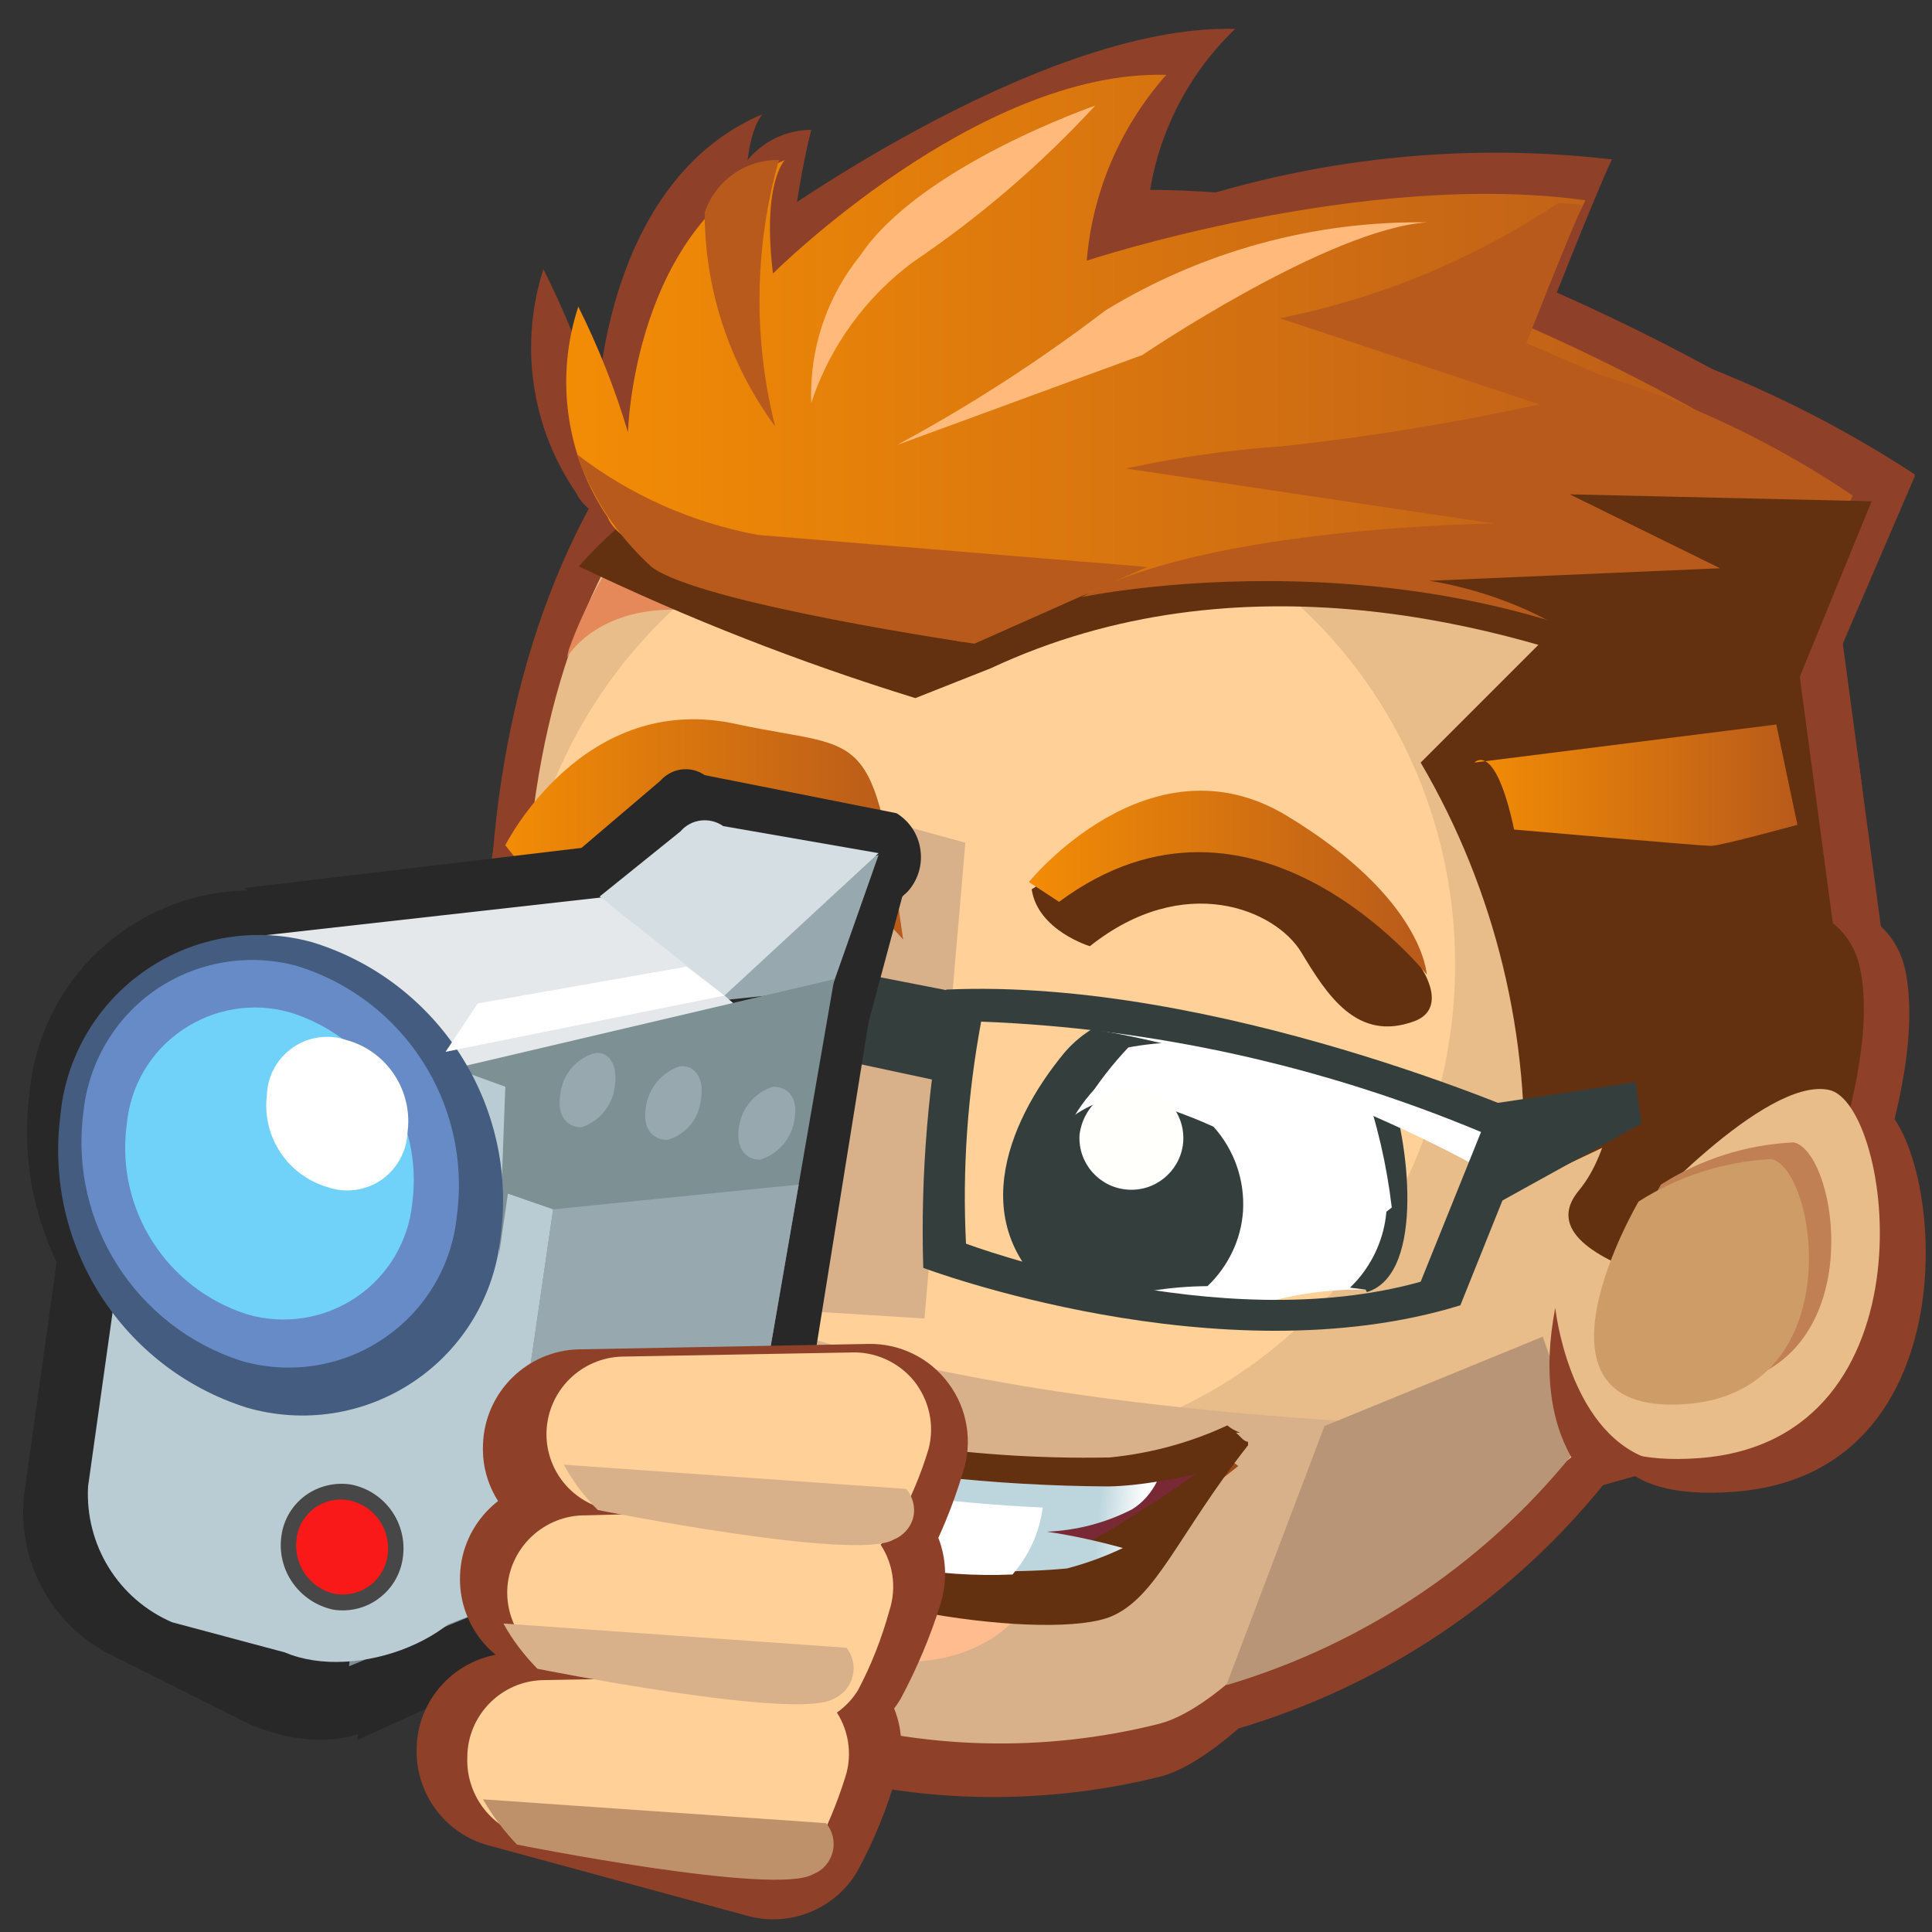 <?xml version="1.0" encoding="UTF-8"?>
<svg xmlns="http://www.w3.org/2000/svg" xmlns:xlink="http://www.w3.org/1999/xlink" width="24px" height="24px" viewBox="0 0 24 24" version="1.1">
  <rect x="0" y="0" width="24" height="24" fill="#333333" stroke="none"/>
  <defs>
    <linearGradient id="linear0" gradientUnits="userSpaceOnUse" x1="9.37" y1="6.38" x2="29.56" y2="6.38" gradientTransform="matrix(0.75,0,0,0.75,0,0)">
      <stop offset="0" style="stop-color:rgb(95.294%,54.902%,1.961%);stop-opacity:1;"></stop>
      <stop offset="1" style="stop-color:rgb(72.157%,35.294%,10.588%);stop-opacity:1;"></stop>
    </linearGradient>
    <linearGradient id="linear1" gradientUnits="userSpaceOnUse" x1="24.44" y1="12.96" x2="29.79" y2="12.96" gradientTransform="matrix(0.75,0,0,0.75,0,0)">
      <stop offset="0" style="stop-color:rgb(95.294%,54.902%,1.961%);stop-opacity:1;"></stop>
      <stop offset="1" style="stop-color:rgb(72.157%,35.294%,10.588%);stop-opacity:1;"></stop>
    </linearGradient>
    <linearGradient id="linear2" gradientUnits="userSpaceOnUse" x1="-355.6" y1="49.33" x2="-355.61" y2="49.33" gradientTransform="matrix(-55.695,-3.135,0.922,-16.41,-19837.154,-285.112)">
      <stop offset="0" style="stop-color:rgb(74.118%,83.922%,87.059%);stop-opacity:1;"></stop>
      <stop offset="1" style="stop-color:rgb(100%,100%,100%);stop-opacity:1;"></stop>
    </linearGradient>
    <linearGradient id="linear3" gradientUnits="userSpaceOnUse" x1="-314.09" y1="34.11" x2="-314.11" y2="34.11" gradientTransform="matrix(-38.445,-2.16,0.743,-13.207,-12087.165,-209.348)">
      <stop offset="0" style="stop-color:rgb(100%,100%,100%);stop-opacity:1;"></stop>
      <stop offset="1" style="stop-color:rgb(74.118%,83.922%,87.059%);stop-opacity:1;"></stop>
    </linearGradient>
    <linearGradient id="linear4" gradientUnits="userSpaceOnUse" x1="6700.46" y1="1163.17" x2="6700.5" y2="1164.28" gradientTransform="matrix(-0.75,-0.045,-0.045,0.75,5081.445,-573.705)">
      <stop offset="0" style="stop-color:rgb(74.118%,83.922%,87.059%);stop-opacity:1;"></stop>
      <stop offset="1" style="stop-color:rgb(100%,100%,100%);stop-opacity:1;"></stop>
    </linearGradient>
    <linearGradient id="linear5" gradientUnits="userSpaceOnUse" x1="6710.14" y1="1162.33" x2="6710.28" y2="1163.36" gradientTransform="matrix(-0.75,-0.045,-0.045,0.75,5081.445,-573.705)">
      <stop offset="0" style="stop-color:rgb(74.118%,83.922%,87.059%);stop-opacity:1;"></stop>
      <stop offset="1" style="stop-color:rgb(100%,100%,100%);stop-opacity:1;"></stop>
    </linearGradient>
    <linearGradient id="linear6" gradientUnits="userSpaceOnUse" x1="17.04" y1="14.62" x2="23.63" y2="14.62" gradientTransform="matrix(0.75,0,0,0.75,0,0)">
      <stop offset="0" style="stop-color:rgb(95.294%,54.902%,1.961%);stop-opacity:1;"></stop>
      <stop offset="1" style="stop-color:rgb(72.157%,35.294%,10.588%);stop-opacity:1;"></stop>
    </linearGradient>
    <linearGradient id="linear7" gradientUnits="userSpaceOnUse" x1="8.37" y1="13.7" x2="14.96" y2="13.7" gradientTransform="matrix(0.75,0,0,0.75,0,0)">
      <stop offset="0" style="stop-color:rgb(95.294%,54.902%,1.961%);stop-opacity:1;"></stop>
      <stop offset="1" style="stop-color:rgb(72.157%,35.294%,10.588%);stop-opacity:1;"></stop>
    </linearGradient>
  </defs>
  <g id="surface1">
    <path style=" stroke:none;fill-rule:nonzero;fill:rgb(55.686%,25.098%,15.686%);fill-opacity:1;" d="M 10.672 14.488 C 10.926 15.809 10.977 17.16 10.824 18.496 C 10.547 20.504 10.559 20.379 10.559 20.379 C 10.559 20.379 13.371 19.914 14.309 18.832 C 15.246 17.754 16.441 13.875 16.441 13.875 L 15.301 12.586 Z M 10.672 14.488 "></path>
    <path style=" stroke:none;fill-rule:nonzero;fill:rgb(55.686%,25.098%,15.686%);fill-opacity:1;" d="M 23.121 12.375 C 22.551 17.375 18.035 20.965 13.035 20.391 C 8.039 19.824 5.234 15.293 6.164 10.344 C 6.914 6.227 11.16 2.316 16.156 2.887 C 21.148 3.457 23.699 7.371 23.121 12.375 Z M 23.121 12.375 "></path>
    <path style=" stroke:none;fill-rule:nonzero;fill:rgb(55.686%,25.098%,15.686%);fill-opacity:1;" d="M 23.031 12.105 C 22.477 16.906 17.34 22.148 12.684 21.613 C 8.023 21.082 5.609 15 6.164 10.172 C 6.719 5.34 9.816 1.777 15.602 2.438 C 20.32 3.055 23.648 7.383 23.031 12.105 Z M 23.031 12.105 "></path>
    <path style=" stroke:none;fill-rule:nonzero;fill:rgb(55.686%,25.098%,15.686%);fill-opacity:1;" d="M 12.871 5.727 C 9.477 5.34 6.398 7.863 5.996 11.363 C 5.594 14.867 8.02 18.02 11.414 18.41 C 14.812 18.801 17.891 16.277 18.289 12.773 C 18.691 9.273 16.266 6.117 12.871 5.727 Z M 12.871 5.727 "></path>
    <path style=" stroke:none;fill-rule:nonzero;fill:rgb(55.686%,25.098%,15.686%);fill-opacity:1;" d="M 20.398 11.348 C 20.398 11.348 20.828 13.973 19.957 15.008 C 19.086 16.043 22.574 16.508 22.574 16.508 C 22.574 16.508 23.977 13.695 23.676 12.09 C 23.379 10.484 20.398 11.348 20.398 11.348 Z M 20.398 11.348 "></path>
    <path style=" stroke:none;fill-rule:nonzero;fill:rgb(55.686%,25.098%,15.686%);fill-opacity:1;" d="M 17.062 18.051 C 18.262 18.129 15.801 21.676 14.43 22.066 C 12.898 22.449 11.289 22.406 9.781 21.93 C 8.797 21.473 6.75 17.852 6.414 16.734 C 6.051 15.441 5.871 14.691 5.871 14.691 C 5.871 14.691 6.141 14.871 6.816 15.285 C 7.922 15.961 10.539 17.672 17.062 18.051 Z M 17.062 18.051 "></path>
    <path style=" stroke:none;fill-rule:nonzero;fill:rgb(55.686%,25.098%,15.686%);fill-opacity:1;" d="M 12.473 15.066 C 12.473 15.066 14.484 14.438 15.645 15.066 C 15.645 15.066 16.199 15.676 15.879 15.863 C 15.555 16.051 15.129 16.387 14.902 16.074 C 14.215 15.496 13.367 15.145 12.473 15.066 Z M 12.473 15.066 "></path>
    <path style=" stroke:none;fill-rule:nonzero;fill:rgb(55.686%,25.098%,15.686%);fill-opacity:1;" d="M 7.926 13.59 C 7.926 13.59 7.477 12.246 6.531 12.164 C 6.531 12.164 5.859 12.352 5.871 12.621 C 5.887 12.891 5.82 13.312 6.156 13.207 C 6.773 13.098 7.41 13.234 7.926 13.59 Z M 7.926 13.59 "></path>
    <path style=" stroke:none;fill-rule:nonzero;fill:rgb(55.686%,25.098%,15.686%);fill-opacity:1;" d="M 16.613 18.113 L 19.5 16.926 L 20.004 18.336 C 18.812 19.852 17.18 20.953 15.328 21.488 Z M 16.613 18.113 "></path>
    <path style=" stroke:none;fill-rule:nonzero;fill:rgb(55.686%,25.098%,15.686%);fill-opacity:1;" d="M 10.094 13.254 L 11.73 13.605 L 11.992 12.434 L 10.117 12.066 Z M 10.094 13.254 "></path>
    <path style=" stroke:none;fill-rule:nonzero;fill:rgb(55.686%,25.098%,15.686%);fill-opacity:1;" d="M 12.75 11.031 C 13.625 10.465 14.699 10.293 15.703 10.559 C 17.309 11.031 18.555 12.48 17.797 12.766 C 17.039 13.051 16.641 12.426 16.297 11.863 C 15.953 11.301 14.754 10.793 13.5 11.773 C 13.5 11.773 12.832 11.574 12.75 11.031 Z M 12.75 11.031 "></path>
    <path style=" stroke:none;fill-rule:nonzero;fill:rgb(55.686%,25.098%,15.686%);fill-opacity:1;" d="M 19.074 6.051 C 15.414 4.738 9.961 3.801 7.074 7.078 C 8.414 7.699 9.812 8.18 11.25 8.512 L 12.246 8.113 C 15.516 6.613 18.996 7.516 21.105 8.379 C 20.816 7.332 20.07 6.477 19.074 6.051 Z M 19.074 6.051 "></path>
    <path style=" stroke:none;fill-rule:nonzero;fill:rgb(55.686%,25.098%,15.686%);fill-opacity:1;" d="M 22.672 5.398 L 21.824 8.484 C 21.824 8.484 17.012 5.484 12.684 7.441 L 11.836 7.762 C 11.836 7.762 7.5 6.945 7.156 6.121 C 6.598 5.309 6.449 4.281 6.75 3.344 C 7.02 3.879 7.246 4.438 7.426 5.012 C 7.426 5.012 7.5 2.25 9.473 1.418 C 9.473 1.418 9.164 1.719 9.309 2.918 C 9.309 2.918 12.848 0.293 15.344 0.359 C 14.707 0.969 14.316 1.793 14.25 2.672 C 16.094 1.988 18.074 1.754 20.023 1.98 C 19.754 2.531 19.402 3.035 18.984 3.48 C 20.262 4.023 21.492 4.668 22.672 5.398 Z M 22.672 5.398 "></path>
    <path style=" stroke:none;fill-rule:nonzero;fill:rgb(55.686%,25.098%,15.686%);fill-opacity:1;" d="M 19.5 7.77 L 17.926 9.344 C 17.926 9.344 19.613 12.105 19.273 14.918 L 23.551 12.891 L 22.891 7.988 C 22.891 7.988 21.105 7.824 19.5 7.77 Z M 19.5 7.77 "></path>
    <path style=" stroke:none;fill-rule:nonzero;fill:rgb(55.686%,25.098%,15.686%);fill-opacity:1;" d="M 18.602 13.891 C 18.66 13.891 20.707 13.574 20.707 13.574 L 20.789 14.121 L 18.613 15.324 L 18.832 14.145 Z M 18.602 13.891 "></path>
    <path style=" stroke:none;fill-rule:nonzero;fill:rgb(55.686%,25.098%,15.686%);fill-opacity:1;" d="M 22.566 8.82 L 18.602 9.328 C 18.602 9.328 18.871 9.031 19.125 10.207 C 19.125 10.207 21.594 10.426 21.719 10.426 C 21.848 10.426 23.031 10.133 23.031 10.133 Z M 22.566 8.82 "></path>
    <path style=" stroke:none;fill-rule:nonzero;fill:rgb(55.686%,25.098%,15.686%);fill-opacity:1;" d="M 19.695 1.98 C 18.578 2.715 17.332 3.223 16.02 3.48 L 19.441 4.621 C 18.324 4.863 17.199 5.047 16.066 5.168 C 15.367 5.215 14.676 5.312 13.996 5.469 L 18.848 6.18 C 18.848 6.18 15.098 6.227 13.402 7.156 C 13.402 7.156 18.039 6.172 21.824 8.461 L 22.441 8.211 L 23.789 5.895 C 22.691 5.176 21.5 4.613 20.25 4.223 L 19.273 3.801 C 19.273 3.801 19.793 2.477 20.023 1.98 Z M 19.695 1.98 "></path>
    <path style=" stroke:none;fill-rule:nonzero;fill:rgb(55.686%,25.098%,15.686%);fill-opacity:1;" d="M 23.789 5.91 L 19.777 5.828 L 21.75 6.797 L 17.91 6.969 C 17.91 6.969 19.852 7.215 20.656 8.527 L 21.285 8.738 L 22.719 8.398 Z M 23.789 5.91 "></path>
    <path style=" stroke:none;fill-rule:nonzero;fill:rgb(55.686%,25.098%,15.686%);fill-opacity:1;" d="M 6.75 5.289 C 7.441 5.828 8.25 6.195 9.113 6.359 L 14.25 6.75 L 12 7.762 C 12 7.762 8.379 7.289 7.734 6.75 C 7.293 6.348 6.953 5.848 6.75 5.289 Z M 6.75 5.289 "></path>
    <path style=" stroke:none;fill-rule:nonzero;fill:rgb(55.686%,25.098%,15.686%);fill-opacity:1;" d="M 10.078 1.613 C 10.078 1.613 9.504 3.75 10.035 5.129 C 9.438 4.309 9.113 3.324 9.105 2.309 C 9.25 1.895 9.641 1.613 10.078 1.613 Z M 10.078 1.613 "></path>
    <path style=" stroke:none;fill-rule:nonzero;fill:rgb(55.686%,25.098%,15.686%);fill-opacity:1;" d="M 13.59 0.703 C 13.59 0.703 11.25 1.5 10.5 2.672 C 10.055 3.219 9.828 3.906 9.855 4.613 C 10.102 3.871 10.574 3.223 11.203 2.762 C 12.074 2.168 12.875 1.477 13.59 0.703 Z M 13.59 0.703 "></path>
    <path style=" stroke:none;fill-rule:nonzero;fill:rgb(55.686%,25.098%,15.686%);fill-opacity:1;" d="M 18 2.25 C 18 2.25 15.367 2.176 13.727 3.398 C 12.859 4.059 11.941 4.648 10.98 5.168 L 14.203 3.988 C 14.203 3.988 16.656 2.324 18 2.25 Z M 18 2.25 "></path>
    <path style=" stroke:none;fill-rule:nonzero;fill:rgb(55.686%,25.098%,15.686%);fill-opacity:1;" d="M 20.812 15.121 C 20.812 15.121 22.191 14.16 22.906 14.301 C 23.617 14.445 24.285 17.789 21.645 18.051 C 19.004 18.316 20.812 15.121 20.812 15.121 Z M 20.812 15.121 "></path>
    <path style=" stroke:none;fill-rule:nonzero;fill:rgb(55.686%,25.098%,15.686%);fill-opacity:1;" d="M 20.707 15.398 C 20.707 15.398 22.41 13.5 23.25 13.672 C 24.09 13.844 24.691 18.293 21.547 18.531 C 18.406 18.773 20.707 15.398 20.707 15.398 Z M 20.707 15.398 "></path>
    <path style=" stroke:none;fill-rule:nonzero;fill:rgb(55.686%,25.098%,15.686%);fill-opacity:1;" d="M 21.047 14.926 C 21.57 14.59 22.172 14.398 22.793 14.363 C 23.398 14.488 23.859 17.469 21.621 17.594 C 19.387 17.723 21.047 14.926 21.047 14.926 Z M 21.047 14.926 "></path>
    <path style=" stroke:none;fill-rule:nonzero;fill:rgb(55.686%,25.098%,15.686%);fill-opacity:1;" d="M 20.754 15.148 C 21.277 14.816 21.879 14.625 22.5 14.586 C 23.102 14.715 23.559 17.691 21.328 17.82 C 19.102 17.949 20.754 15.148 20.754 15.148 Z M 20.754 15.148 "></path>
    <path style=" stroke:none;fill-rule:nonzero;fill:rgb(55.686%,25.098%,15.686%);fill-opacity:1;" d="M 12.516 20.664 C 11.512 21.734 9.129 21.09 9.27 20.086 Z M 12.516 20.664 "></path>
    <path style=" stroke:none;fill-rule:nonzero;fill:rgb(55.686%,25.098%,15.686%);fill-opacity:1;" d="M 15.211 18.414 C 14.742 18.559 14.258 18.648 13.77 18.676 C 11.863 18.668 9.969 18.402 8.137 17.879 C 8.367 18.043 8.617 18.172 8.887 18.254 C 9.129 18.633 9.285 19.059 9.352 19.5 C 9.164 19.5 8.992 19.621 8.684 19.5 C 9.922 20.188 11.348 20.453 12.75 20.25 C 13.742 19.855 14.664 19.309 15.488 18.629 C 15.387 18.566 15.297 18.492 15.211 18.414 Z M 15.211 18.414 "></path>
    <path style=" stroke:none;fill-rule:nonzero;fill:rgb(55.686%,25.098%,15.686%);fill-opacity:1;" d="M 15.609 18.316 L 15.441 18.195 L 15.496 18.195 C 15.434 18.176 15.379 18.141 15.328 18.098 C 14.84 18.324 14.316 18.469 13.777 18.523 C 11.859 18.551 9.949 18.227 8.145 17.574 L 8.145 17.91 C 8.406 18.086 8.695 18.211 9 18.285 C 9.203 18.734 9.312 19.219 9.316 19.711 C 9.086 19.68 8.863 19.629 8.648 19.551 C 9.914 20.488 13.027 20.91 13.801 20.574 C 14.398 20.316 14.676 19.508 15.609 18.324 Z M 15.609 18.316 "></path>
    <path style=" stroke:none;fill-rule:nonzero;fill:rgb(55.686%,25.098%,15.686%);fill-opacity:1;" d="M 9.27 18.426 C 9.441 18.766 9.551 19.125 9.602 19.5 L 9.602 19.551 C 9.746 19.613 9.891 19.664 10.043 19.711 C 10.531 19.871 11.031 19.988 11.543 20.055 C 11.898 20.113 12.262 20.113 12.613 20.055 C 13.094 19.879 13.547 19.652 13.973 19.371 C 14.273 19.191 14.559 18.996 14.844 18.797 C 14.477 18.883 14.102 18.938 13.727 18.953 C 12.211 18.945 10.703 18.777 9.227 18.449 Z M 9.27 18.426 "></path>
    <path style=" stroke:none;fill-rule:nonzero;fill:rgb(55.686%,25.098%,15.686%);fill-opacity:1;" d="M 9.27 18.426 C 9.316 18.625 9.391 18.816 9.496 18.988 C 9.645 19.07 9.801 19.145 9.961 19.207 C 9.77 19.223 9.617 19.371 9.602 19.559 C 10.352 19.844 12.48 20.242 13.215 20.004 C 13.473 19.93 13.723 19.84 13.965 19.727 C 13.633 19.633 13.293 19.555 12.953 19.5 C 13.344 19.48 13.727 19.379 14.078 19.207 C 14.215 19.117 14.324 18.992 14.391 18.84 C 14.184 18.879 13.973 18.898 13.762 18.898 C 12.254 18.902 10.746 18.746 9.27 18.426 Z M 9.27 18.426 "></path>
    <path style=" stroke:none;fill-rule:nonzero;fill:rgb(55.686%,25.098%,15.686%);fill-opacity:1;" d="M 9.359 18.75 C 9.395 18.844 9.441 18.938 9.496 19.02 C 9.645 19.102 9.801 19.172 9.961 19.238 C 9.77 19.25 9.617 19.398 9.602 19.59 C 10.52 19.961 11.504 20.133 12.496 20.094 C 12.711 19.844 12.848 19.535 12.891 19.207 C 11.703 19.16 10.523 19.004 9.359 18.75 Z M 9.359 18.75 "></path>
    <path style=" stroke:none;fill-rule:nonzero;fill:rgb(55.686%,25.098%,15.686%);fill-opacity:1;" d="M 17.16 16.312 C 16.402 16.246 15.641 16.387 14.953 16.719 C 14.352 16.746 13.75 16.672 13.172 16.5 C 11.836 15.539 12.422 14.129 13.172 13.199 C 13.512 12.785 14.051 12.586 14.578 12.676 C 15.574 12.812 16.539 13.129 17.422 13.605 C 17.676 14.234 17.926 16.074 17.137 16.305 Z M 17.16 16.312 "></path>
    <path style=" stroke:none;fill-rule:nonzero;fill:rgb(55.686%,25.098%,15.686%);fill-opacity:1;" d="M 17.16 16.312 C 16.469 16.297 15.785 16.438 15.156 16.727 C 14.551 16.703 13.953 16.574 13.395 16.336 C 12.789 15.48 12.902 14.309 13.656 13.582 C 14.469 13.434 16.957 13.898 17.461 14.461 C 17.789 15.07 17.664 15.828 17.16 16.305 Z M 17.16 16.312 "></path>
    <path style=" stroke:none;fill-rule:nonzero;fill:rgb(55.686%,25.098%,15.686%);fill-opacity:1;" d="M 13.066 14.641 C 13.289 14.086 13.613 13.574 14.023 13.141 C 14.828 12.988 16.613 13.043 17.109 13.605 C 17.348 14.129 17.523 14.676 17.641 15.238 C 16.711 16.043 13.477 16.074 13.094 14.797 L 13.094 14.672 Z M 13.066 14.641 "></path>
    <path style=" stroke:none;fill-rule:nonzero;fill:rgb(55.686%,25.098%,15.686%);fill-opacity:1;" d="M 17.102 14.25 C 17.383 14.531 17.539 14.914 17.527 15.309 C 17.52 15.707 17.348 16.082 17.055 16.352 C 16.543 16.355 16.039 16.441 15.555 16.605 C 14.961 16.344 14.613 15.719 14.703 15.078 C 14.793 14.434 15.301 13.93 15.945 13.844 C 16.355 13.934 16.75 14.07 17.129 14.25 Z M 17.102 14.25 "></path>
    <path style=" stroke:none;fill-rule:nonzero;fill:rgb(55.686%,25.098%,15.686%);fill-opacity:1;" d="M 16.141 14.398 C 16.59 14.445 16.926 14.84 16.891 15.293 C 16.867 15.75 16.48 16.109 16.02 16.094 C 15.566 16.051 15.23 15.648 15.27 15.195 C 15.277 14.973 15.375 14.766 15.539 14.613 C 15.703 14.465 15.918 14.387 16.141 14.398 Z M 16.141 14.398 "></path>
    <path style=" stroke:none;fill-rule:nonzero;fill:rgb(55.686%,25.098%,15.686%);fill-opacity:1;" d="M 9.129 11.73 C 9.484 12.949 9.355 14.258 8.766 15.383 C 7.77 15.73 6.66 15.531 5.852 14.852 C 5.559 13.68 5.73 12 6.602 11.184 C 6.961 10.793 7.5 10.621 8.02 10.734 C 8.539 10.848 8.961 11.227 9.129 11.73 Z M 9.129 11.73 "></path>
    <path style=" stroke:none;fill-rule:nonzero;fill:rgb(55.686%,25.098%,15.686%);fill-opacity:1;" d="M 9.141 12.09 C 9.48 13.281 9.383 14.555 8.863 15.684 C 7.867 15.723 6.883 15.434 6.059 14.863 C 5.773 13.719 6.051 12.508 6.809 11.602 C 7.145 11.25 7.637 11.098 8.113 11.199 C 8.586 11.297 8.977 11.633 9.141 12.09 Z M 9.141 12.09 "></path>
    <path style=" stroke:none;fill-rule:nonzero;fill:rgb(55.686%,25.098%,15.686%);fill-opacity:1;" d="M 9.156 12.414 C 9.34 12.855 9.402 13.34 9.336 13.816 C 8.504 14.805 6.18 14.676 6.156 12.75 C 6.285 12.309 6.52 11.906 6.84 11.578 C 7.574 10.906 8.781 11.438 9.156 12.414 Z M 9.156 12.414 "></path>
    <path style=" stroke:none;fill-rule:nonzero;fill:rgb(55.686%,25.098%,15.686%);fill-opacity:1;" d="M 8.348 12.148 C 9.133 12.293 9.668 13.031 9.562 13.824 C 9.516 14.574 9.008 15.398 8.168 15.324 C 7.379 15.176 6.844 14.438 6.953 13.641 C 6.988 12.945 7.5 12.098 8.348 12.148 Z M 8.348 12.148 "></path>
    <path style=" stroke:none;fill-rule:nonzero;fill:rgb(55.686%,25.098%,15.686%);fill-opacity:1;" d="M 8.309 12.801 C 8.77 12.895 9.074 13.332 9 13.793 C 9.016 14.262 8.66 14.66 8.191 14.691 C 7.73 14.605 7.426 14.172 7.5 13.711 C 7.48 13.238 7.84 12.836 8.309 12.801 Z M 8.309 12.801 "></path>
    <path style=" stroke:none;fill-rule:nonzero;fill:rgb(55.686%,25.098%,15.686%);fill-opacity:1;" d="M 8.512 12 C 8.887 12.039 9.156 12.367 9.121 12.742 C 9.09 13.113 8.762 13.391 8.387 13.359 C 8.016 13.328 7.734 13.004 7.762 12.629 C 7.82 12.262 8.141 11.996 8.512 12 Z M 8.512 12 "></path>
    <path style=" stroke:none;fill-rule:nonzero;fill:rgb(55.686%,25.098%,15.686%);fill-opacity:1;" d="M 16.719 13.637 C 17.078 13.695 17.328 14.035 17.281 14.398 C 17.23 14.762 16.902 15.023 16.535 14.988 C 16.172 14.953 15.898 14.633 15.922 14.266 C 15.984 13.879 16.328 13.605 16.719 13.637 Z M 16.719 13.637 "></path>
    <path style=" stroke:none;fill-rule:nonzero;fill:rgb(55.686%,25.098%,15.686%);fill-opacity:1;" d="M 11.602 12.602 C 11.398 13.699 11.324 14.816 11.379 15.93 C 11.379 15.93 15.219 17.301 18.398 16.328 L 19.148 14.199 C 19.148 14.199 15.172 12.441 11.602 12.602 Z M 17.859 16.453 C 15.188 17.203 11.859 15.945 11.859 15.945 C 11.809 14.891 11.871 13.836 12.039 12.797 C 15.039 12.719 18.547 14.676 18.547 14.676 Z M 17.859 16.453 "></path>
    <path style=" stroke:none;fill-rule:nonzero;fill:rgb(55.686%,25.098%,15.686%);fill-opacity:1;" d="M 11.617 12.352 C 11.387 13.547 11.285 14.766 11.316 15.984 C 11.316 15.984 15.227 17.484 18.406 16.477 L 19.395 14.012 C 19.395 14.012 15.188 12.195 11.617 12.352 Z M 17.879 16.207 C 15.211 16.957 11.879 15.699 11.879 15.699 C 11.832 14.719 11.902 13.738 12.082 12.773 C 15.082 12.703 18.668 14.227 18.668 14.227 Z M 17.879 16.207 "></path>
    <path style=" stroke:none;fill-rule:nonzero;fill:rgb(55.686%,25.098%,15.686%);fill-opacity:1;" d="M 13.102 11.199 L 12.75 10.934 C 12.75 10.934 14.324 9 16.109 10.059 C 17.895 11.113 17.953 12.156 17.953 12.156 C 17.953 12.156 15.676 9.285 13.102 11.199 Z M 13.102 11.199 "></path>
    <path style=" stroke:none;fill-rule:nonzero;fill:rgb(55.686%,25.098%,15.686%);fill-opacity:1;" d="M 4.5 12.316 L 5.723 12 L 5.723 11.691 C 5.312 11.625 4.895 11.625 4.484 11.691 Z M 4.5 12.316 "></path>
    <path style=" stroke:none;fill-rule:nonzero;fill:rgb(71.765%,58.431%,46.275%);fill-opacity:1;" d="M 6.609 11.504 L 4.648 11.461 L 4.883 14.297 L 6.164 14.82 C 6.164 14.82 5.953 12.156 6.609 11.504 Z M 6.609 11.504 "></path>
    <path style=" stroke:none;fill-rule:nonzero;fill:rgb(98.824%,75.294%,59.216%);fill-opacity:1;" d="M 10.859 14.301 C 11.094 15.539 11.137 16.805 10.996 18.051 C 10.738 19.941 10.746 19.824 10.746 19.824 C 10.746 19.824 13.402 19.379 14.297 18.367 C 15.188 17.355 16.305 13.695 16.305 13.695 L 15.234 12.488 Z M 10.859 14.301 "></path>
    <path style=" stroke:none;fill-rule:nonzero;fill:rgb(90.98%,74.118%,53.725%);fill-opacity:1;" d="M 22.5 12.676 C 21.953 17.391 17.766 20.406 13.066 19.867 C 8.363 19.328 5.852 15 6.75 10.297 C 7.621 5.961 11.621 2.973 16.027 3.375 C 20.738 3.914 23.062 7.957 22.5 12.676 Z M 22.5 12.676 "></path>
    <path style=" stroke:none;fill-rule:nonzero;fill:rgb(90.98%,74.118%,53.725%);fill-opacity:1;" d="M 22.5 12.059 C 21.977 16.559 17.137 21.523 12.75 21.059 C 8.363 20.594 6.082 14.797 6.602 10.266 C 7.117 5.738 9.977 3 15.422 3.602 C 19.809 4.102 23.023 7.5 22.5 12.059 Z M 22.5 12.059 "></path>
    <path style=" stroke:none;fill-rule:nonzero;fill:rgb(100%,81.569%,59.216%);fill-opacity:1;" d="M 12.93 6.051 C 9.734 5.684 6.836 8.062 6.457 11.363 C 6.078 14.664 8.363 17.637 11.559 18.004 C 14.758 18.371 17.656 15.992 18.035 12.691 C 18.414 9.391 16.129 6.418 12.93 6.051 Z M 12.93 6.051 "></path>
    <path style=" stroke:none;fill-rule:nonzero;fill:rgb(38.824%,19.216%,5.882%);fill-opacity:1;" d="M 20.023 11.348 C 20.023 11.348 20.422 13.816 19.613 14.789 C 18.801 15.766 22.078 16.223 22.078 16.223 C 22.078 16.223 23.398 13.574 23.113 12.059 C 22.828 10.547 20.023 11.348 20.023 11.348 Z M 20.023 11.348 "></path>
    <path style=" stroke:none;fill-rule:nonzero;fill:rgb(84.706%,69.412%,54.51%);fill-opacity:1;" d="M 16.883 17.664 C 18.008 17.73 15.691 21.082 14.398 21.414 C 12.957 21.777 11.441 21.734 10.02 21.293 C 9.09 20.859 7.141 17.445 6.84 16.387 C 6.504 15.172 6.441 15.051 6.441 15.051 C 6.441 15.051 6.637 15.051 7.273 15.422 C 8.316 16.086 10.734 17.301 16.883 17.664 Z M 16.883 17.664 "></path>
    <path style=" stroke:none;fill-rule:nonzero;fill:rgb(20.392%,24.706%,23.922%);fill-opacity:1;" d="M 12.555 14.852 C 12.555 14.852 14.445 14.258 15.555 14.852 C 15.555 14.852 16.078 15.422 15.781 15.602 C 15.48 15.781 15.113 16.094 14.859 15.797 C 14.207 15.25 13.402 14.922 12.555 14.852 Z M 12.555 14.852 "></path>
    <path style=" stroke:none;fill-rule:nonzero;fill:rgb(20.392%,24.706%,23.922%);fill-opacity:1;" d="M 8.25 13.453 C 8.25 13.453 7.828 12.195 6.938 12.121 C 6.938 12.121 6.301 12.293 6.316 12.547 C 6.328 12.801 6.262 13.199 6.586 13.094 C 7.164 12.992 7.762 13.121 8.25 13.453 Z M 8.25 13.453 "></path>
    <path style=" stroke:none;fill-rule:nonzero;fill:rgb(89.804%,53.725%,35.686%);fill-opacity:1;" d="M 7.043 8.168 C 7.043 8.168 7.711 6.953 10.043 7.996 L 8.953 5.504 C 8.09 6.16 7.434 7.051 7.066 8.07 "></path>
    <path style=" stroke:none;fill-rule:nonzero;fill:rgb(84.706%,69.412%,54.51%);fill-opacity:1;" d="M 10.363 10.02 L 11.992 10.469 L 11.484 16.379 L 9.359 16.246 Z M 10.363 10.02 "></path>
    <path style=" stroke:none;fill-rule:nonzero;fill:rgb(71.765%,58.431%,46.275%);fill-opacity:1;" d="M 16.453 17.715 L 19.164 16.605 L 19.637 17.934 C 18.52 19.371 16.977 20.418 15.234 20.934 Z M 16.453 17.715 "></path>
    <path style=" stroke:none;fill-rule:nonzero;fill:rgb(20.392%,24.706%,23.922%);fill-opacity:1;" d="M 10.32 13.141 L 11.852 13.469 L 12.098 12.367 L 10.336 12.023 Z M 10.32 13.141 "></path>
    <path style=" stroke:none;fill-rule:nonzero;fill:rgb(38.824%,19.216%,5.882%);fill-opacity:1;" d="M 12.816 11.047 C 13.641 10.512 14.652 10.348 15.602 10.598 C 17.102 11.047 18.285 12.414 17.574 12.684 C 16.859 12.953 16.484 12.359 16.164 11.828 C 15.84 11.297 14.707 10.824 13.539 11.754 C 13.539 11.754 12.891 11.559 12.816 11.047 Z M 12.816 11.047 "></path>
    <path style=" stroke:none;fill-rule:nonzero;fill:rgb(38.824%,19.216%,5.882%);fill-opacity:1;" d="M 18.75 6.359 C 15.301 5.113 9.938 3.93 7.191 7.035 C 8.543 7.684 9.938 8.23 11.371 8.672 L 12.309 8.301 C 15.383 6.863 18.676 7.734 20.656 8.551 C 20.387 7.566 19.684 6.762 18.75 6.359 Z M 18.75 6.359 "></path>
    <path style=" stroke:none;fill-rule:nonzero;fill:url(#linear0);" d="M 22.172 5.746 L 21.367 8.641 C 21.367 8.641 16.867 5.805 12.75 7.664 L 11.953 7.973 C 11.953 7.973 7.844 7.223 7.547 6.422 C 7.027 5.652 6.895 4.688 7.184 3.809 C 7.434 4.312 7.641 4.832 7.801 5.371 C 7.801 5.371 7.859 2.781 9.75 1.988 C 9.75 1.988 9.465 2.266 9.602 3.398 C 9.602 3.398 12.141 0.863 14.488 0.93 C 13.918 1.574 13.57 2.383 13.5 3.238 C 13.5 3.238 16.934 2.102 19.695 2.488 C 19.445 3.02 19.113 3.508 18.711 3.938 C 19.91 4.449 21.066 5.055 22.172 5.746 Z M 22.172 5.746 "></path>
    <path style=" stroke:none;fill-rule:nonzero;fill:rgb(38.824%,19.216%,5.882%);fill-opacity:1;" d="M 19.148 7.973 L 17.648 9.473 C 18.578 11.059 19.02 12.887 18.922 14.723 L 22.949 12.816 L 22.328 8.191 C 22.328 8.191 20.684 8.023 19.148 7.973 Z M 19.148 7.973 "></path>
    <path style=" stroke:none;fill-rule:nonzero;fill:rgb(20.392%,24.706%,23.922%);fill-opacity:1;" d="M 18.328 13.738 C 18.391 13.738 20.316 13.441 20.316 13.441 L 20.391 13.957 L 18.344 15.09 L 18.547 13.98 Z M 18.328 13.738 "></path>
    <path style=" stroke:none;fill-rule:nonzero;fill:url(#linear1);" d="M 22.066 9 L 18.316 9.473 C 18.316 9.473 18.57 9.188 18.809 10.305 C 18.809 10.305 21.137 10.508 21.254 10.508 C 21.375 10.508 22.328 10.246 22.328 10.246 Z M 22.066 9 "></path>
    <path style=" stroke:none;fill-rule:nonzero;fill:rgb(72.157%,35.294%,10.588%);fill-opacity:1;" d="M 19.359 2.52 C 18.309 3.219 17.137 3.707 15.898 3.953 L 19.125 5.023 C 18.074 5.254 17.008 5.426 15.938 5.543 C 15.281 5.586 14.629 5.68 13.988 5.82 L 18.562 6.504 C 18.562 6.504 15 6.539 13.434 7.418 C 13.434 7.418 17.797 6.488 21.367 8.641 L 21.945 8.406 L 23.016 6.156 C 22.051 5.504 20.992 5 19.875 4.656 L 18.961 4.262 C 18.961 4.262 19.449 3.016 19.664 2.543 Z M 19.359 2.52 "></path>
    <path style=" stroke:none;fill-rule:nonzero;fill:rgb(38.824%,19.216%,5.882%);fill-opacity:1;" d="M 23.25 6.227 L 19.5 6.141 L 21.367 7.059 L 17.754 7.215 C 17.754 7.215 19.582 7.453 20.332 8.715 L 20.934 8.918 L 22.281 8.594 Z M 23.25 6.227 "></path>
    <path style=" stroke:none;fill-rule:nonzero;fill:rgb(72.157%,35.294%,10.588%);fill-opacity:1;" d="M 7.164 5.641 C 7.82 6.148 8.594 6.492 9.414 6.645 L 14.25 7.043 L 12.105 7.996 C 12.105 7.996 8.699 7.5 8.094 7.043 C 7.672 6.66 7.352 6.176 7.164 5.641 Z M 7.164 5.641 "></path>
    <path style=" stroke:none;fill-rule:nonzero;fill:rgb(72.157%,35.294%,10.588%);fill-opacity:1;" d="M 9.676 1.988 C 9.371 3.066 9.355 4.207 9.629 5.297 C 9.062 4.527 8.754 3.598 8.754 2.641 C 8.887 2.246 9.258 1.98 9.676 1.988 Z M 9.676 1.988 "></path>
    <path style=" stroke:none;fill-rule:nonzero;fill:rgb(100%,72.941%,48.235%);fill-opacity:1;" d="M 13.605 1.312 C 13.605 1.312 11.43 2.062 10.688 3.172 C 10.27 3.688 10.051 4.34 10.078 5.004 C 10.312 4.297 10.758 3.684 11.355 3.246 C 12.176 2.691 12.93 2.043 13.605 1.312 Z M 13.605 1.312 "></path>
    <path style=" stroke:none;fill-rule:nonzero;fill:rgb(100%,72.941%,48.235%);fill-opacity:1;" d="M 17.73 2.762 C 16.32 2.742 14.938 3.121 13.734 3.855 C 12.914 4.48 12.051 5.039 11.145 5.527 L 14.191 4.41 C 14.191 4.41 16.5 2.844 17.73 2.762 Z M 17.73 2.762 "></path>
    <path style=" stroke:none;fill-rule:nonzero;fill:rgb(38.824%,19.216%,5.882%);fill-opacity:1;" d="M 20.414 14.902 C 20.414 14.902 21.711 13.996 22.379 14.152 C 23.047 14.309 23.684 17.438 21.203 17.684 C 18.719 17.934 20.414 14.902 20.414 14.902 Z M 20.414 14.902 "></path>
    <path style=" stroke:none;fill-rule:nonzero;fill:rgb(90.98%,74.118%,53.725%);fill-opacity:1;" d="M 20.316 15.156 C 20.316 15.156 21.922 13.371 22.719 13.539 C 23.512 13.703 24.074 17.887 21.113 18.113 C 18.148 18.336 20.316 15.156 20.316 15.156 Z M 20.316 15.156 "></path>
    <path style=" stroke:none;fill-rule:nonzero;fill:rgb(75.686%,50.196%,32.549%);fill-opacity:1;" d="M 20.633 14.715 C 21.129 14.398 21.695 14.219 22.281 14.191 C 22.852 14.309 23.281 17.113 21.18 17.234 C 19.078 17.355 20.633 14.715 20.633 14.715 Z M 20.633 14.715 "></path>
    <path style=" stroke:none;fill-rule:nonzero;fill:rgb(80.784%,61.569%,40.392%);fill-opacity:1;" d="M 20.355 14.926 C 20.852 14.609 21.418 14.43 22.004 14.398 C 22.574 14.52 23.004 17.324 20.902 17.445 C 18.801 17.566 20.355 14.926 20.355 14.926 Z M 20.355 14.926 "></path>
    <path style=" stroke:none;fill-rule:nonzero;fill:rgb(100%,73.725%,56.078%);fill-opacity:1;" d="M 12.602 20.121 C 11.648 21.137 9.398 20.527 9.539 19.574 Z M 12.602 20.121 "></path>
    <path style=" stroke:none;fill-rule:nonzero;fill:rgb(60.392%,29.804%,9.412%);fill-opacity:1;" d="M 15.137 18 C 14.695 18.145 14.238 18.23 13.777 18.254 C 11.984 18.25 10.199 17.996 8.477 17.504 C 8.691 17.656 8.93 17.773 9.18 17.859 C 9.41 18.219 9.559 18.625 9.613 19.051 C 9.441 19.051 9.277 19.164 8.984 19.051 C 10.152 19.68 11.492 19.914 12.801 19.711 C 13.734 19.348 14.605 18.84 15.383 18.211 C 15.293 18.148 15.211 18.078 15.137 18 Z M 15.137 18 "></path>
    <path style=" stroke:none;fill-rule:nonzero;fill:rgb(38.824%,19.216%,5.882%);fill-opacity:1;" d="M 15.504 17.91 C 15.449 17.91 15.406 17.836 15.352 17.797 L 15.406 17.797 C 15.348 17.777 15.293 17.746 15.246 17.707 C 14.785 17.922 14.293 18.055 13.785 18.105 C 11.977 18.141 10.18 17.852 8.477 17.25 L 8.477 17.566 C 8.719 17.73 8.992 17.848 9.277 17.918 C 9.473 18.34 9.578 18.801 9.578 19.266 C 9.363 19.238 9.152 19.184 8.949 19.109 C 10.148 20.004 13.078 20.391 13.809 20.078 C 14.371 19.836 14.633 19.066 15.504 17.953 Z M 15.504 17.91 "></path>
    <path style=" stroke:none;fill-rule:nonzero;fill:rgb(47.451%,16.078%,21.176%);fill-opacity:1;" d="M 9.531 18 C 9.695 18.32 9.801 18.664 9.848 19.02 L 9.848 19.074 L 10.262 19.223 C 10.734 19.371 11.223 19.477 11.715 19.539 C 12.059 19.586 12.41 19.574 12.75 19.5 C 13.199 19.336 13.633 19.117 14.031 18.855 C 14.309 18.684 14.586 18.504 14.852 18.309 C 14.508 18.395 14.152 18.445 13.801 18.465 C 12.363 18.469 10.934 18.312 9.531 18 Z M 9.531 18 "></path>
    <path style=" stroke:none;fill-rule:nonzero;fill:url(#linear2);" d="M 9.531 18 C 9.582 18.184 9.652 18.363 9.742 18.531 C 9.891 18.609 10.039 18.676 10.191 18.734 C 10.016 18.75 9.871 18.887 9.848 19.066 C 10.938 19.449 12.102 19.59 13.254 19.484 C 13.492 19.422 13.727 19.336 13.949 19.23 C 13.641 19.145 13.324 19.074 13.004 19.027 C 13.375 19.012 13.734 18.918 14.062 18.75 C 14.195 18.668 14.301 18.547 14.371 18.406 C 14.172 18.438 13.973 18.461 13.77 18.465 C 12.344 18.457 10.926 18.301 9.531 18 Z M 9.531 18 "></path>
    <path style=" stroke:none;fill-rule:nonzero;fill:url(#linear3);" d="M 9.621 18.293 C 9.656 18.379 9.695 18.465 9.742 18.547 C 9.891 18.621 10.039 18.691 10.191 18.75 C 10.016 18.766 9.871 18.902 9.848 19.078 C 10.715 19.434 11.645 19.598 12.578 19.559 C 12.781 19.324 12.914 19.035 12.953 18.727 C 11.832 18.676 10.719 18.531 9.621 18.293 Z M 9.621 18.293 "></path>
    <path style=" stroke:none;fill-rule:nonzero;fill:rgb(20.392%,24.706%,23.922%);fill-opacity:1;" d="M 16.965 16.02 C 16.254 15.961 15.539 16.094 14.895 16.402 C 14.328 16.434 13.758 16.367 13.215 16.199 C 11.953 15.293 12.504 13.949 13.215 13.086 C 13.539 12.699 14.047 12.508 14.551 12.594 C 15.496 12.734 16.41 13.043 17.25 13.5 C 17.488 14.094 17.723 15.824 16.98 16.051 Z M 16.965 16.02 "></path>
    <path style=" stroke:none;fill-rule:nonzero;fill:url(#linear4);" d="M 16.965 16.02 C 16.316 16.008 15.672 16.145 15.082 16.418 C 14.512 16.391 13.953 16.27 13.426 16.051 C 12.859 15.242 12.965 14.141 13.672 13.453 C 14.422 13.312 16.59 13.727 17.07 14.25 C 17.363 14.836 17.242 15.543 16.77 15.996 Z M 16.965 16.02 "></path>
    <path style=" stroke:none;fill-rule:nonzero;fill:rgb(100%,100%,100%);fill-opacity:1;" d="M 13.109 14.445 C 13.316 13.914 13.625 13.426 14.016 13.012 C 14.766 12.863 16.453 12.914 16.926 13.441 C 17.105 13.945 17.227 14.469 17.289 15 C 16.41 15.75 13.5 15.75 13.148 14.543 C 13.145 14.504 13.145 14.461 13.148 14.422 Z M 13.109 14.445 "></path>
    <path style=" stroke:none;fill-rule:nonzero;fill:rgb(20.392%,24.706%,23.922%);fill-opacity:1;" d="M 15.074 13.996 C 14.715 13.832 14.344 13.707 13.957 13.621 C 13.348 13.695 12.867 14.168 12.781 14.777 C 12.695 15.383 13.027 15.973 13.59 16.215 C 14.043 16.059 14.52 15.98 15 15.977 C 15.258 15.73 15.418 15.398 15.441 15.047 C 15.465 14.66 15.332 14.281 15.074 13.996 Z M 15.074 13.996 "></path>
    <path style=" stroke:none;fill-rule:nonzero;fill:rgb(20.392%,24.706%,23.922%);fill-opacity:1;" d="M 9.406 11.699 C 9.738 12.852 9.613 14.086 9.059 15.148 C 8.086 15.504 6.996 15.352 6.156 14.738 C 5.871 13.488 6.184 12.18 6.996 11.191 C 7.344 10.828 7.852 10.672 8.344 10.773 C 8.832 10.879 9.234 11.23 9.406 11.699 Z M 9.406 11.699 "></path>
    <path style=" stroke:none;fill-rule:nonzero;fill:url(#linear5);" d="M 9.422 12.047 C 9.734 13.168 9.641 14.367 9.156 15.426 C 8.219 15.473 7.293 15.211 6.516 14.676 C 6.258 13.594 6.539 12.453 7.266 11.609 C 7.582 11.297 8.027 11.164 8.461 11.25 C 8.891 11.34 9.254 11.637 9.422 12.047 Z M 9.422 12.047 "></path>
    <path style=" stroke:none;fill-rule:nonzero;fill:rgb(100%,100%,100%);fill-opacity:1;" d="M 9.434 12.352 C 9.602 12.77 9.66 13.227 9.602 13.672 C 8.852 14.602 6.602 14.484 6.602 12.691 C 6.723 12.277 6.945 11.898 7.246 11.586 C 7.941 10.926 9.074 11.43 9.434 12.352 Z M 9.434 12.352 "></path>
    <path style=" stroke:none;fill-rule:nonzero;fill:rgb(20.392%,24.706%,23.922%);fill-opacity:1;" d="M 8.664 12.098 C 9.41 12.227 9.918 12.93 9.809 13.68 C 9.773 14.363 9.285 15.18 8.496 15.121 C 7.75 14.988 7.242 14.289 7.352 13.539 C 7.387 12.855 7.875 12.051 8.664 12.098 Z M 8.664 12.098 "></path>
    <path style=" stroke:none;fill-rule:nonzero;fill:rgb(20.392%,24.706%,23.922%);fill-opacity:1;" d="M 8.633 12.75 C 9.066 12.828 9.359 13.242 9.293 13.68 C 9.309 14.117 8.98 14.492 8.543 14.527 C 8.109 14.445 7.816 14.035 7.883 13.598 C 7.863 13.16 8.195 12.785 8.633 12.75 Z M 8.633 12.75 "></path>
    <path style=" stroke:none;fill-rule:nonzero;fill:rgb(100%,100%,98.824%);fill-opacity:1;" d="M 8.828 11.934 C 9.168 11.988 9.406 12.309 9.359 12.652 C 9.316 12.996 9.008 13.242 8.66 13.211 C 8.316 13.18 8.059 12.879 8.078 12.531 C 8.125 12.164 8.457 11.898 8.828 11.934 Z M 8.828 11.934 "></path>
    <path style=" stroke:none;fill-rule:nonzero;fill:rgb(100%,100%,98.824%);fill-opacity:1;" d="M 14.16 13.5 C 14.504 13.559 14.738 13.875 14.695 14.219 C 14.648 14.562 14.34 14.809 13.996 14.777 C 13.648 14.746 13.391 14.445 13.41 14.102 C 13.43 13.922 13.52 13.758 13.66 13.645 C 13.801 13.531 13.98 13.48 14.16 13.5 Z M 14.16 13.5 "></path>
    <path style=" stroke:none;fill-rule:nonzero;fill:rgb(100%,100%,100%);fill-opacity:1;" d="M 11.738 12.523 C 11.547 13.559 11.473 14.609 11.52 15.66 C 11.52 15.66 15.141 16.957 18.137 16.035 L 18.887 14.031 C 18.887 14.031 15.098 12.383 11.738 12.523 Z M 17.633 16.156 C 15.113 16.859 11.984 15.684 11.984 15.684 C 11.938 14.68 11.996 13.672 12.156 12.684 C 14.992 12.613 18.293 14.461 18.293 14.461 Z M 17.633 16.156 "></path>
    <path style=" stroke:none;fill-rule:nonzero;fill:rgb(100%,100%,100%);fill-opacity:1;" d="M 4.5 11.762 C 4.562 12.613 4.688 13.461 4.875 14.297 C 6.473 15.281 8.391 15.605 10.223 15.195 L 10.5 12.426 C 10.5 12.426 6.434 11.113 4.5 11.762 Z M 9.887 15.293 C 7.566 15.906 5.152 14.484 5.152 14.484 C 4.949 13.543 4.801 12.59 4.703 11.633 C 6.398 11.191 10.078 13.086 10.078 13.086 Z M 9.887 15.293 "></path>
    <path style=" stroke:none;fill-rule:nonzero;fill:rgb(20.392%,24.706%,23.922%);fill-opacity:1;" d="M 11.754 12.293 C 11.531 13.43 11.434 14.59 11.469 15.75 C 11.469 15.75 15.148 17.137 18.141 16.215 L 19.074 13.891 C 19.074 13.891 15.113 12.141 11.754 12.293 Z M 17.648 15.922 C 15.129 16.629 12 15.449 12 15.449 C 11.953 14.527 12.02 13.598 12.188 12.691 C 14.324 12.773 16.426 13.238 18.398 14.062 Z M 17.648 15.922 "></path>
    <path style=" stroke:none;fill-rule:nonzero;fill:rgb(20.392%,24.706%,23.922%);fill-opacity:1;" d="M 4.441 11.453 C 4.516 12.445 4.66 13.43 4.867 14.398 C 6.461 15.453 8.41 15.82 10.273 15.422 L 10.5 12.113 C 10.5 12.113 6.398 10.809 4.441 11.453 Z M 9.898 15 C 7.551 15.613 5.109 14.191 5.109 14.191 C 4.926 13.387 4.801 12.566 4.734 11.746 C 6.449 11.301 10.086 12.457 10.086 12.457 Z M 9.898 15 "></path>
    <path style=" stroke:none;fill-rule:nonzero;fill:url(#linear6);" d="M 13.156 11.203 L 12.781 10.957 C 12.781 10.957 14.281 9.105 15.984 10.133 C 17.684 11.16 17.723 12.105 17.723 12.105 C 17.723 12.105 15.578 9.406 13.156 11.203 Z M 13.156 11.203 "></path>
    <path style=" stroke:none;fill-rule:nonzero;fill:url(#linear7);" d="M 6.871 11.25 L 6.277 10.5 C 6.277 10.5 7.246 8.559 9.172 9 C 10.754 9.336 10.844 8.961 11.219 11.672 C 10.113 10.391 8.199 10.207 6.871 11.25 Z M 6.871 11.25 "></path>
    <path style=" stroke:none;fill-rule:nonzero;fill:rgb(90.98%,74.118%,53.725%);fill-opacity:1;" d="M 5.039 12.254 L 6.188 12 L 6.188 11.707 C 5.805 11.641 5.41 11.641 5.023 11.707 Z M 5.039 12.254 "></path>
    <path style=" stroke:none;fill-rule:nonzero;fill:rgb(55.686%,25.098%,15.686%);fill-opacity:1;" d="M 19.32 16.246 C 19.32 16.246 19.477 17.746 20.453 18.113 L 20.496 18.285 L 19.828 18.473 C 19.828 18.473 19.004 17.895 19.32 16.246 Z M 19.32 16.246 "></path>
    <path style=" stroke:none;fill-rule:nonzero;fill:rgb(15.686%,15.686%,15.686%);fill-opacity:1;" d="M 6.496 15.254 C 6.414 16.078 5.973 16.82 5.285 17.281 C 4.602 17.742 3.746 17.871 2.953 17.633 C 1.223 17.086 0.133 15.375 0.367 13.574 C 0.441 12.758 0.875 12.012 1.555 11.547 C 2.23 11.082 3.078 10.941 3.871 11.168 C 5.629 11.703 6.738 13.434 6.496 15.254 Z M 6.496 15.254 "></path>
    <path style=" stroke:none;fill-rule:nonzero;fill:rgb(15.686%,15.686%,15.686%);fill-opacity:1;" d="M 9.855 10.719 L 11.316 10.738 L 10.727 12.93 L 9.449 12.699 Z M 9.855 10.719 "></path>
    <path style=" stroke:none;fill-rule:nonzero;fill:rgb(15.686%,15.686%,15.686%);fill-opacity:1;" d="M 3.039 11.031 L 7.5 10.5 C 7.5 10.5 10.125 12.75 9.984 12.75 C 9.84 12.75 5.078 13.297 5.078 13.297 Z M 3.039 11.031 "></path>
    <path style=" stroke:none;fill-rule:nonzero;fill:rgb(15.686%,15.686%,15.686%);fill-opacity:1;" d="M 5.332 12.977 L 4.441 21.613 L 9.742 19.215 L 10.828 12.457 Z M 5.332 12.977 "></path>
    <path style=" stroke:none;fill-rule:nonzero;fill:rgb(15.686%,15.686%,15.686%);fill-opacity:1;" d="M 3.113 21.426 L 1.395 20.566 C 0.641 20.195 0.203 19.391 0.301 18.555 L 1.246 11.805 L 6.328 13.305 L 5.289 20.496 C 5.129 21.539 4.156 21.855 3.113 21.426 Z M 3.113 21.426 "></path>
    <path style=" stroke:none;fill-rule:nonzero;fill:rgb(15.686%,15.686%,15.686%);fill-opacity:1;" d="M 7.207 10.547 L 8.203 9.699 C 8.344 9.539 8.578 9.508 8.754 9.629 L 11.137 10.102 C 11.301 10.203 11.41 10.371 11.434 10.559 C 11.461 10.746 11.402 10.938 11.273 11.078 L 9.359 12.824 Z M 7.207 10.547 "></path>
    <path style=" stroke:none;fill-rule:nonzero;fill:rgb(59.216%,66.275%,68.627%);fill-opacity:1;" d="M 9.359 11.137 L 10.914 10.621 L 10.328 12.285 L 8.746 12.449 Z M 9.359 11.137 "></path>
    <path style=" stroke:none;fill-rule:nonzero;fill:rgb(89.412%,90.98%,91.765%);fill-opacity:1;" d="M 3.301 11.617 L 7.5 11.145 C 7.5 11.145 9.328 12.594 9.203 12.57 C 9.074 12.547 5.023 13.418 5.023 13.418 Z M 3.301 11.617 "></path>
    <path style=" stroke:none;fill-rule:nonzero;fill:rgb(49.02%,56.471%,57.647%);fill-opacity:1;" d="M 5.023 13.418 L 4.336 20.699 L 9.234 18.684 L 10.363 12.164 Z M 5.023 13.418 "></path>
    <path style=" stroke:none;fill-rule:nonzero;fill:rgb(72.941%,80%,82.745%);fill-opacity:1;" d="M 3.539 20.527 L 2.137 20.152 C 1.469 19.863 1.055 19.191 1.094 18.465 L 2.012 11.949 L 6.277 13.5 L 6.059 19.41 C 5.918 20.348 4.418 20.902 3.539 20.527 Z M 3.539 20.527 "></path>
    <path style=" stroke:none;fill-rule:nonzero;fill:rgb(26.667%,36.078%,49.804%);fill-opacity:1;" d="M 6.219 15.359 C 6.145 16.094 5.75 16.754 5.137 17.164 C 4.527 17.574 3.766 17.691 3.059 17.484 C 1.516 16.992 0.543 15.469 0.75 13.859 C 0.816 13.129 1.207 12.465 1.812 12.051 C 2.418 11.633 3.18 11.508 3.887 11.707 C 5.449 12.191 6.438 13.734 6.219 15.359 Z M 6.219 15.359 "></path>
    <path style=" stroke:none;fill-rule:nonzero;fill:rgb(40%,54.51%,77.647%);fill-opacity:1;" d="M 5.676 15.098 C 5.617 15.719 5.281 16.281 4.762 16.629 C 4.246 16.98 3.598 17.078 3 16.906 C 1.688 16.484 0.859 15.188 1.035 13.824 C 1.098 13.203 1.426 12.645 1.938 12.293 C 2.449 11.945 3.09 11.836 3.691 12 C 5.02 12.41 5.859 13.719 5.676 15.098 Z M 5.676 15.098 "></path>
    <path style=" stroke:none;fill-rule:nonzero;fill:rgb(43.922%,82.353%,97.647%);fill-opacity:1;" d="M 5.121 14.949 C 5.074 15.422 4.816 15.852 4.422 16.117 C 4.027 16.383 3.531 16.461 3.074 16.328 C 2.07 16.012 1.434 15.02 1.574 13.973 C 1.617 13.496 1.867 13.066 2.262 12.797 C 2.656 12.527 3.148 12.445 3.609 12.578 C 4.621 12.895 5.262 13.895 5.121 14.949 Z M 5.121 14.949 "></path>
    <path style=" stroke:none;fill-rule:nonzero;fill:rgb(100%,100%,100%);fill-opacity:1;" d="M 5.062 14.07 C 5.051 14.309 4.93 14.523 4.734 14.66 C 4.535 14.793 4.289 14.824 4.066 14.746 C 3.566 14.598 3.25 14.113 3.316 13.598 C 3.324 13.359 3.449 13.141 3.645 13.008 C 3.84 12.875 4.09 12.844 4.312 12.922 C 4.812 13.062 5.133 13.555 5.062 14.07 Z M 5.062 14.07 "></path>
    <path style=" stroke:none;fill-rule:nonzero;fill:rgb(83.529%,87.059%,88.627%);fill-opacity:1;" d="M 7.449 11.137 L 8.453 10.328 C 8.586 10.172 8.816 10.145 8.984 10.262 L 10.914 10.598 L 9 12.367 Z M 7.449 11.137 "></path>
    <path style=" stroke:none;fill-rule:nonzero;fill:rgb(27.843%,27.843%,27.843%);fill-opacity:1;" d="M 5.004 19.352 C 4.977 19.551 4.871 19.734 4.707 19.855 C 4.547 19.977 4.34 20.027 4.141 19.996 C 3.719 19.906 3.434 19.508 3.496 19.078 C 3.523 18.879 3.629 18.699 3.793 18.578 C 3.953 18.461 4.16 18.41 4.359 18.441 C 4.781 18.523 5.066 18.922 5.004 19.352 Z M 5.004 19.352 "></path>
    <path style=" stroke:none;fill-rule:nonzero;fill:rgb(97.647%,9.804%,9.804%);fill-opacity:1;" d="M 4.816 19.32 C 4.793 19.473 4.715 19.609 4.59 19.699 C 4.469 19.789 4.312 19.824 4.164 19.801 C 3.848 19.734 3.641 19.434 3.684 19.117 C 3.699 18.965 3.781 18.828 3.906 18.734 C 4.027 18.645 4.184 18.609 4.336 18.637 C 4.652 18.703 4.859 19 4.816 19.32 Z M 4.816 19.32 "></path>
    <path style=" stroke:none;fill-rule:nonzero;fill:rgb(59.216%,66.275%,68.627%);fill-opacity:1;" d="M 7.637 13.5 C 7.609 13.734 7.445 13.93 7.223 14.004 C 7.035 14.004 6.914 13.844 6.961 13.598 C 6.984 13.359 7.145 13.16 7.371 13.086 C 7.559 13.043 7.68 13.223 7.637 13.5 Z M 7.637 13.5 "></path>
    <path style=" stroke:none;fill-rule:nonzero;fill:rgb(59.216%,66.275%,68.627%);fill-opacity:1;" d="M 8.707 13.656 C 8.684 13.895 8.52 14.098 8.289 14.16 C 8.102 14.16 7.98 14.012 8.023 13.754 C 8.055 13.52 8.219 13.32 8.445 13.246 C 8.633 13.223 8.754 13.402 8.707 13.656 Z M 8.707 13.656 "></path>
    <path style=" stroke:none;fill-rule:nonzero;fill:rgb(59.216%,66.275%,68.627%);fill-opacity:1;" d="M 9.871 13.898 C 9.84 14.137 9.672 14.336 9.441 14.406 C 9.254 14.406 9.137 14.25 9.18 13.996 C 9.215 13.762 9.379 13.57 9.602 13.5 C 9.797 13.5 9.914 13.641 9.871 13.898 Z M 9.871 13.898 "></path>
    <path style=" stroke:none;fill-rule:nonzero;fill:rgb(100%,100%,100%);fill-opacity:1;" d="M 5.535 13.066 L 5.934 12.465 L 8.527 12.008 L 9 12.367 Z M 5.535 13.066 "></path>
    <path style=" stroke:none;fill-rule:nonzero;fill:rgb(72.941%,80%,82.745%);fill-opacity:1;" d="M 6.309 14.828 L 6.871 15.023 L 6.156 19.949 L 5.535 20.191 Z M 6.309 14.828 "></path>
    <path style=" stroke:none;fill-rule:nonzero;fill:rgb(59.216%,66.275%,68.627%);fill-opacity:1;" d="M 9.922 14.715 L 6.871 15.023 L 6.156 19.949 L 9.234 18.684 Z M 9.922 14.715 "></path>
    <path style=" stroke:none;fill-rule:nonzero;fill:rgb(55.686%,25.098%,15.686%);fill-opacity:1;" d="M 10.086 20.031 L 6.891 19.164 C 6.344 19.016 5.973 18.508 6 17.941 C 6.023 17.293 6.547 16.777 7.191 16.762 L 10.777 16.695 C 11.172 16.684 11.551 16.867 11.785 17.188 C 12.02 17.504 12.086 17.918 11.961 18.293 C 11.836 18.711 11.668 19.113 11.461 19.5 C 11.176 19.965 10.613 20.184 10.086 20.031 Z M 10.086 20.031 "></path>
    <path style=" stroke:none;fill-rule:nonzero;fill:rgb(55.686%,25.098%,15.686%);fill-opacity:1;" d="M 9.816 21.66 L 6.613 20.789 C 6.066 20.645 5.691 20.137 5.715 19.566 C 5.738 18.922 6.262 18.406 6.906 18.391 L 10.5 18.324 C 10.895 18.32 11.266 18.504 11.5 18.82 C 11.734 19.137 11.801 19.543 11.684 19.922 C 11.559 20.328 11.391 20.723 11.191 21.098 C 10.914 21.574 10.352 21.805 9.816 21.66 Z M 9.816 21.66 "></path>
    <path style=" stroke:none;fill-rule:nonzero;fill:rgb(55.686%,25.098%,15.686%);fill-opacity:1;" d="M 9.277 23.797 L 6.074 22.926 C 5.527 22.781 5.152 22.273 5.176 21.703 C 5.195 21.059 5.723 20.543 6.367 20.535 L 9.953 20.461 C 10.348 20.453 10.723 20.637 10.957 20.953 C 11.191 21.27 11.258 21.684 11.137 22.059 C 11.016 22.473 10.855 22.871 10.648 23.25 C 10.367 23.723 9.805 23.945 9.277 23.797 Z M 9.277 23.797 "></path>
    <path style=" stroke:none;fill-rule:nonzero;fill:rgb(100%,81.569%,59.216%);fill-opacity:1;" d="M 9.578 21.406 L 7.051 20.723 C 6.602 20.621 6.289 20.215 6.301 19.754 C 6.32 19.23 6.758 18.816 7.281 18.824 L 10.117 18.75 C 10.43 18.742 10.723 18.891 10.906 19.141 C 11.094 19.391 11.145 19.715 11.047 20.012 C 10.953 20.352 10.824 20.684 10.656 21 C 10.43 21.363 9.988 21.527 9.578 21.406 Z M 9.578 21.406 "></path>
    <path style=" stroke:none;fill-rule:nonzero;fill:rgb(100%,81.569%,59.216%);fill-opacity:1;" d="M 10.066 19.395 L 7.539 18.75 C 7.086 18.648 6.773 18.242 6.789 17.781 C 6.809 17.27 7.223 16.863 7.734 16.852 L 10.559 16.801 C 10.863 16.785 11.16 16.918 11.352 17.152 C 11.543 17.391 11.613 17.703 11.535 18 C 11.438 18.324 11.305 18.633 11.145 18.93 C 10.934 19.316 10.488 19.508 10.066 19.395 Z M 10.066 19.395 "></path>
    <path style=" stroke:none;fill-rule:nonzero;fill:rgb(100%,81.569%,59.216%);fill-opacity:1;" d="M 9.18 23.25 L 6.516 22.809 C 6.082 22.688 5.789 22.281 5.805 21.832 C 5.805 21.309 6.227 20.879 6.75 20.871 L 9.586 20.82 C 9.891 20.824 10.18 20.969 10.359 21.219 C 10.543 21.469 10.594 21.789 10.5 22.078 C 10.398 22.402 10.27 22.711 10.109 23.012 C 9.914 23.387 9.602 23.324 9.18 23.25 Z M 9.18 23.25 "></path>
    <path style=" stroke:none;fill-rule:nonzero;fill:rgb(84.706%,69.412%,54.51%);fill-opacity:1;" d="M 7.004 18.195 L 11.258 18.496 C 11.34 18.594 11.375 18.727 11.344 18.852 C 11.312 18.977 11.219 19.078 11.102 19.125 C 10.641 19.402 7.426 18.758 7.426 18.758 C 7.258 18.59 7.117 18.402 7.004 18.195 Z M 7.004 18.195 "></path>
    <path style=" stroke:none;fill-rule:nonzero;fill:rgb(84.706%,69.412%,54.51%);fill-opacity:1;" d="M 6.254 20.168 L 10.516 20.469 C 10.594 20.57 10.625 20.703 10.59 20.828 C 10.559 20.953 10.469 21.055 10.352 21.105 C 9.891 21.375 6.676 20.73 6.676 20.73 C 6.512 20.562 6.367 20.375 6.254 20.168 Z M 6.254 20.168 "></path>
    <path style=" stroke:none;fill-rule:nonzero;fill:rgb(74.902%,56.863%,41.961%);fill-opacity:1;" d="M 6 22.352 L 10.262 22.648 C 10.344 22.746 10.375 22.879 10.344 23.004 C 10.312 23.133 10.223 23.234 10.102 23.281 C 9.645 23.559 6.422 22.914 6.422 22.914 C 6.258 22.742 6.117 22.555 6 22.352 Z M 6 22.352 "></path>
  </g>
</svg>
